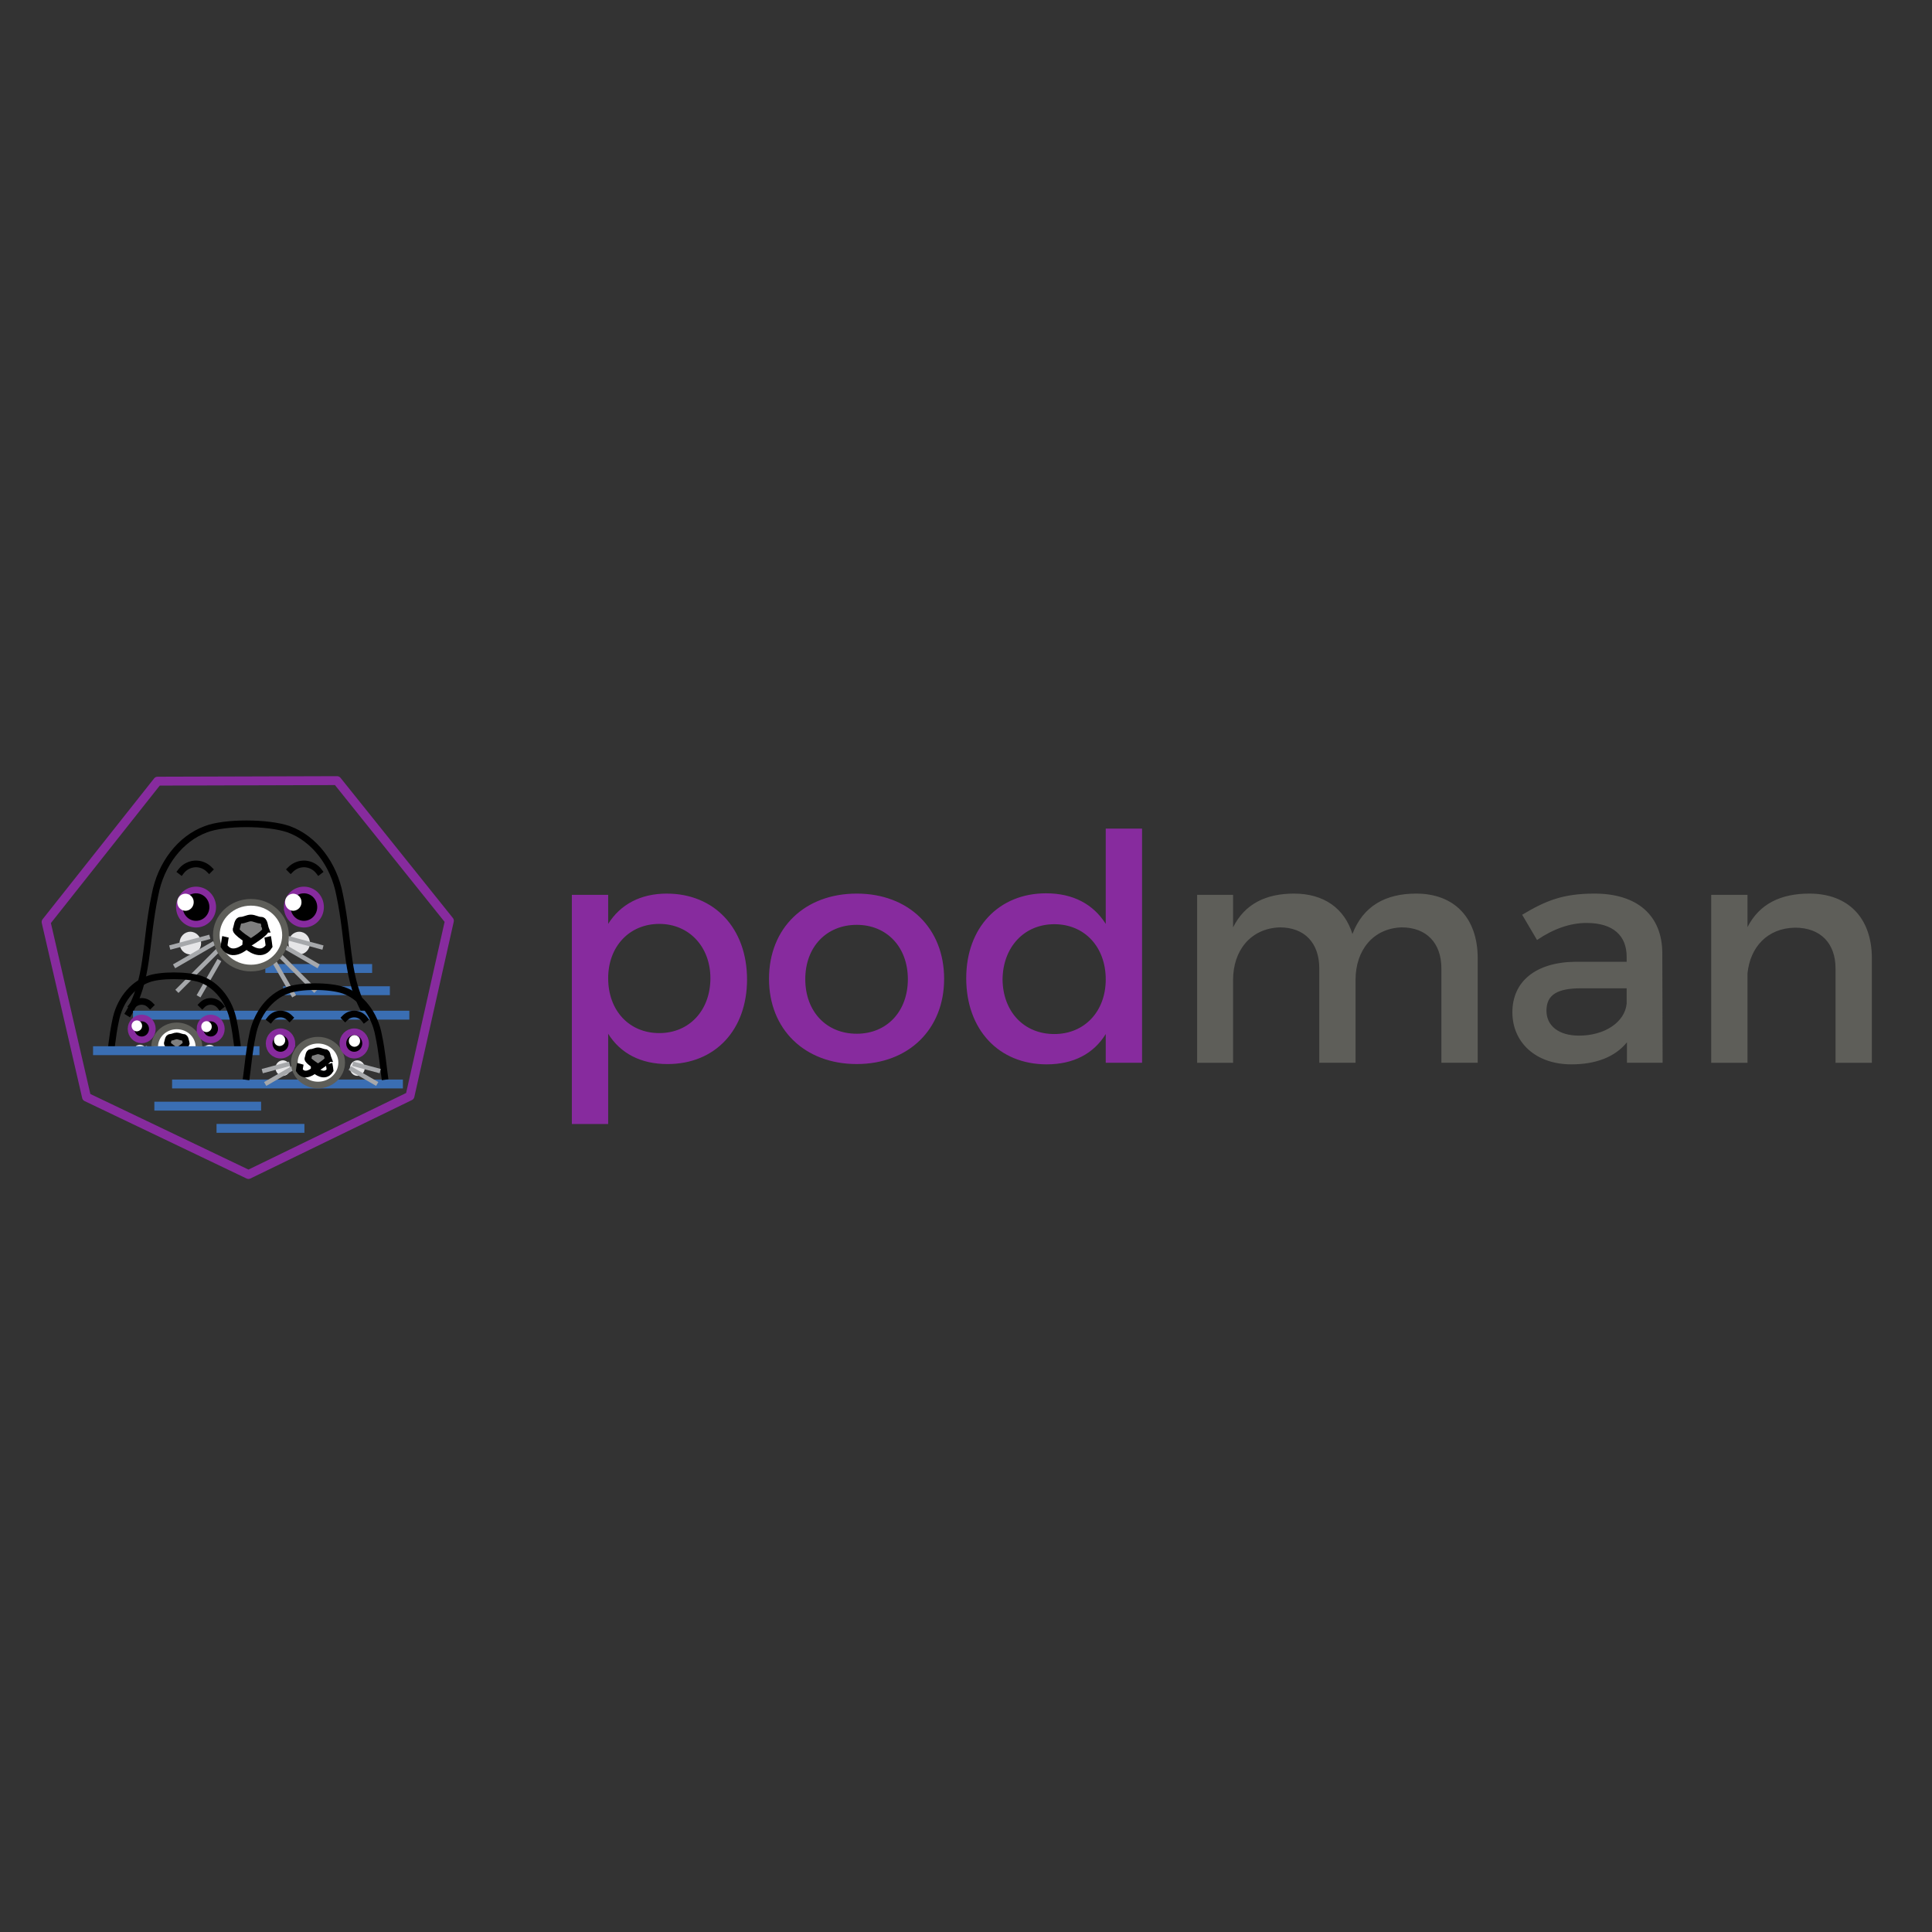 <svg xmlns="http://www.w3.org/2000/svg" viewBox="0 0 128 128"><rect x="0" y="0" width="128" height="128" fill="#333333" stroke="none"/><defs><clipPath id="podman-original-wordmark-a"><path d="M7 64h9v5.32H7zm0 0"/></clipPath><clipPath id="podman-original-wordmark-b"><path d="M4.855 63.39h12.102v5.93H4.855zm0 0"/></clipPath><clipPath id="podman-original-wordmark-c"><path d="M13 69h2v.32h-2zm0 0"/></clipPath><clipPath id="podman-original-wordmark-d"><path d="M8 69h2v.32H8zm0 0"/></clipPath><clipPath id="podman-original-wordmark-e"><path d="M6 67h7v2.32H6zm0 0"/></clipPath><clipPath id="podman-original-wordmark-f"><path d="M11 67h5.957v2.32H11zm0 0"/></clipPath><clipPath id="podman-original-wordmark-g"><path d="M10 67h4v2.32h-4zm0 0"/></clipPath><clipPath id="podman-original-wordmark-h"><path d="M7 65h9v4.32H7zm0 0"/></clipPath><clipPath id="podman-original-wordmark-i"><path d="M10 64h6.957v5.32H10zm0 0"/></clipPath><clipPath id="podman-original-wordmark-j"><path d="M10 63.39h6.957v5.93H10zm0 0"/></clipPath><clipPath id="podman-original-wordmark-k"><path d="M8 66h8v3.32H8zm0 0"/></clipPath><clipPath id="podman-original-wordmark-l"><path d="M10 68h3v1.32h-3zm0 0"/></clipPath><clipPath id="podman-original-wordmark-m"><path d="M8 66h7v3.32H8zm0 0"/></clipPath><clipPath id="podman-original-wordmark-n"><path d="M6 64h7v5.32H6zm0 0"/></clipPath><clipPath id="podman-original-wordmark-o"><path d="M6 63.39h7v5.93H6zm0 0"/></clipPath></defs><path d="M44.18 59.203c-1.735 0-3.075.711-3.887 2.008v-1.926h-2.406V74.47h2.406v-5.98c.812 1.296 2.152 2.007 3.93 2.007 3.18 0 5.27-2.281 5.27-5.605 0-3.387-2.157-5.688-5.313-5.688zm-.5 9.242c-1.989 0-3.387-1.484-3.387-3.636 0-2.094 1.398-3.598 3.387-3.598 1.984 0 3.386 1.527 3.386 3.598 0 2.132-1.402 3.636-3.386 3.636zm13.082-9.242c-3.45 0-5.813 2.281-5.813 5.649 0 3.343 2.364 5.644 5.813 5.644 3.43 0 5.789-2.3 5.789-5.644 0-3.368-2.36-5.649-5.79-5.649zm0 2.07c1.984 0 3.386 1.465 3.386 3.598 0 2.152-1.402 3.617-3.386 3.617-2.008 0-3.41-1.465-3.41-3.617 0-2.133 1.402-3.598 3.41-3.598zm16.496-6.378v6.316c-.817-1.297-2.153-2.027-3.953-2.027-3.137 0-5.29 2.277-5.29 5.625 0 3.386 2.133 5.707 5.333 5.707 1.777 0 3.113-.711 3.91-2.008v1.902h2.406V54.895zm-3.406 13.613c-2.032 0-3.41-1.504-3.43-3.617.02-2.133 1.422-3.66 3.43-3.66 2.003 0 3.406 1.507 3.406 3.66 0 2.113-1.403 3.617-3.406 3.617zm0 0" fill="#872b9e"/><path d="M93.824 59.203c-2.027 0-3.511.817-4.222 2.676-.524-1.691-1.883-2.676-3.868-2.676-1.843 0-3.261.668-4.039 2.238v-2.156h-2.382v11.13h2.382v-5.5c0-1.946 1.172-3.411 3.098-3.474 1.629 0 2.613 1.024 2.613 2.72v6.25h2.403v-5.497c0-1.945 1.152-3.41 3.054-3.473 1.63 0 2.633 1.024 2.633 2.72v6.25h2.406v-6.923c0-2.652-1.527-4.285-4.078-4.285zm16.328 11.207l-.02-7.297c-.023-2.445-1.632-3.91-4.495-3.91-2.114 0-3.242.48-4.79 1.402l.985 1.672c1.11-.754 2.215-1.129 3.281-1.129 1.758 0 2.657.836 2.657 2.239v.332h-3.368c-2.675.023-4.203 1.32-4.203 3.347 0 1.965 1.508 3.45 3.91 3.45 1.61 0 2.887-.48 3.68-1.461v1.355zm-5.539-1.797c-1.34 0-2.156-.648-2.156-1.652 0-1.066.734-1.484 2.3-1.484h3.013V66.5c-.125 1.215-1.442 2.113-3.157 2.113zm15.262-9.41c-1.883 0-3.305.668-4.098 2.219v-2.137h-2.406v11.13h2.406v-5.923c.168-1.734 1.317-3.008 3.157-3.031 1.671 0 2.675 1.027 2.675 2.7v6.253h2.407v-6.926c0-2.652-1.547-4.285-4.141-4.285zm0 0" fill="#5e5e59"/><path d="M963.979-1.267h12.726M966.1 1.381h12.719" transform="matrix(.556 0 0 .556 -518.393 64.869)" fill="none" stroke-width="1.058" stroke="#3a6eb3"/><path d="M973.106 3.399c-2.308-3.74-1.795-7.352-2.882-12.513-.605-3.184-2.626-5.814-5.258-6.778-2.168-.756-6.681-.756-8.593 0-2.632.964-4.66 3.594-5.258 6.778-1.087 5.161-.574 8.773-2.882 12.513" transform="matrix(.64 0 0 .64 -598.443 65.113)" fill="none" stroke-width=".69" stroke="#000"/><path d="M20.535 62.484c0-.418-.316-.754-.71-.754-.395 0-.716.336-.716.754 0 .414.32.75.715.75.395 0 .711-.336.711-.75zm-7.211 0c0-.418-.32-.754-.715-.754-.394 0-.714.336-.714.754 0 .414.32.75.714.75.395 0 .715-.336.715-.75zm0 0" fill="#e6e6e8"/><path d="M956.42-5.98l-4.67 1.25m5.2-.522l-4.697 2.707m5.09-1.848l-4.76 4.762m4.959-3.642L955.107.946" transform="matrix(.568 0 0 .569 -529.347 65.47)" fill="none" stroke-width=".518" stroke="#a6a8ab"/><path d="M956.418-5.98l-4.67 1.25m5.2-.522l-4.697 2.707m5.096-1.848L952.581.369m4.959-3.642L955.112.946" transform="matrix(-.568 0 0 .569 561.99 65.47)" fill="none" stroke-width=".518" stroke="#a6a8ab"/><path d="M964.624-4.929c0-1.879-1.6-3.404-3.579-3.404s-3.585 1.525-3.585 3.404c0 1.88 1.606 3.404 3.585 3.404 1.979 0 3.579-1.525 3.579-3.404zm0 0" transform="matrix(.64 0 0 .64 -598.443 65.113)" fill="#fff" stroke-width=".69" stroke-linecap="square" stroke="#5e5e59"/><path d="M-964.8-7.839c0-.982-.776-1.769-1.729-1.769-.953 0-1.722.787-1.722 1.77 0 .975.77 1.768 1.722 1.768.953 0 1.728-.793 1.728-1.769zm0 0" transform="matrix(-.64 0 0 .64 -598.443 65.113)" stroke-width=".69" stroke-linecap="square" stroke="#872b9e"/><path d="M968.074-11.542a1.972 1.972 0 00-1.46-.763 1.975 1.975 0 00-1.453.568" transform="matrix(.64 0 0 .64 -598.443 65.113)" fill="none" stroke-width=".69" stroke-linecap="square" stroke="#000"/><path d="M962.307-5.78l.097 1.978s1.588 1.423 2.517-.027c0 0-.103-.831-.165-1.092m-2.47-.86l-.096 1.98s-1.588 1.422-2.517-.028c0 0 .103-.831.165-1.092" transform="matrix(.568 0 0 .569 -530.249 64.868)" fill="none" stroke-width=".777" stroke="#000"/><path d="M962.572-5.545c-.122-.311-.122-.933-.483-.933-.36 0-.69-.232-1.05-.232-.348 0-.684.232-1.044.232s-.36.622-.483.933c-.116.311 1.533 1.324 1.533 1.324s1.649-1.013 1.527-1.324zm0 0" transform="matrix(.64 0 0 .64 -598.443 65.113)" fill="#7f7f7f" stroke-width=".69" stroke-linecap="square" stroke="#000"/><path d="M957.088-7.839c0-.982-.776-1.769-1.728-1.769-.953 0-1.723.787-1.723 1.77 0 .975.77 1.768 1.723 1.768.952 0 1.728-.793 1.728-1.769zm0 0" transform="matrix(.64 0 0 .64 -598.443 65.113)" stroke-width=".69" stroke-linecap="square" stroke="#872b9e"/><path d="M12.832 59.773a.551.551 0 00-.543-.562c-.3 0-.543.25-.543.562 0 .313.242.567.543.567.3 0 .543-.254.543-.567zm0 0" fill="#fff"/><path d="M953.815-11.542a1.972 1.972 0 011.459-.763 1.951 1.951 0 011.447.568" transform="matrix(.64 0 0 .64 -598.443 65.113)" fill="none" stroke-width=".69" stroke-linecap="square" stroke="#000"/><path d="M19.973 59.773a.554.554 0 00-.543-.562.551.551 0 00-.543.562c0 .313.242.567.543.567a.557.557 0 00.543-.567zm0 0" fill="#fff"/><path d="M948.212 4.295h32.925" transform="matrix(.556 0 0 .556 -518.393 64.869)" fill="none" stroke-width="1.058" stroke="#3a6eb3"/><g clip-path="url(#podman-original-wordmark-a)"><path d="M15.785 70.422c-.12-.824-.18-1.719-.402-2.77-.246-1.304-1.074-2.379-2.153-2.773-.886-.309-2.734-.309-3.515 0-1.078.394-1.902 1.469-2.149 2.773-.222 1.051-.28 1.95-.402 2.77" fill="none"/></g><g clip-path="url(#podman-original-wordmark-b)"><path d="M958.316 13.735c-.262-1.784-.389-3.72-.871-5.995-.533-2.824-2.326-5.15-4.66-6.003-1.92-.668-5.92-.668-7.61 0-2.335.854-4.12 3.18-4.652 6.003-.482 2.275-.609 4.22-.871 5.995" transform="matrix(.462 0 0 .462 -426.87 64.076)" fill="none" stroke-width=".956" stroke="#000"/></g><g clip-path="url(#podman-original-wordmark-c)"><path d="M14.344 69.695a.47.47 0 00-.457-.48.468.468 0 00-.457.48c0 .266.203.48.457.48a.47.47 0 00.457-.48zm0 0" fill="#e6e6e8"/></g><g clip-path="url(#podman-original-wordmark-d)"><path d="M9.727 69.695a.468.468 0 00-.454-.48.468.468 0 00-.457.48c0 .266.204.48.457.48.25 0 .454-.214.454-.48zm0 0" fill="#e6e6e8"/></g><g clip-path="url(#podman-original-wordmark-e)"><path d="M956.416-5.986l-4.666 1.26m5.193-.528l-4.698 2.714m5.096-1.852L952.578.367m4.967-3.64l-2.44 4.221" transform="matrix(.363 0 0 .363 -337.406 71.601)" fill="none" stroke-width=".811" stroke="#a6a8ab"/></g><g clip-path="url(#podman-original-wordmark-f)"><path d="M956.414-5.986l-4.666 1.26m5.204-.528l-4.699 2.714m5.086-1.852L952.576.367m4.967-3.64l-2.43 4.221" transform="matrix(-.363 0 0 .363 360.698 71.601)" fill="none" stroke-width=".811" stroke="#a6a8ab"/></g><g clip-path="url(#podman-original-wordmark-g)"><path d="M13.094 69.36c0-.77-.656-1.391-1.469-1.391-.809 0-1.465.62-1.465 1.39 0 .77.656 1.391 1.465 1.391.813 0 1.469-.621 1.469-1.39zm0 0" fill="#fff"/></g><g clip-path="url(#podman-original-wordmark-h)"><path d="M952.49 11.435c0-1.666-1.421-3.01-3.18-3.01-1.751 0-3.172 1.344-3.172 3.01 0 1.666 1.421 3.01 3.172 3.01 1.759 0 3.18-1.344 3.18-3.01zm0 0" transform="matrix(.462 0 0 .462 -426.87 64.076)" fill="none" stroke-width=".956" stroke-linecap="square" stroke="#5e5e59"/></g><path d="M13.164 68.168c0-.398.316-.723.707-.723.39 0 .707.325.707.723a.716.716 0 01-.707.727.716.716 0 01-.707-.727zm0 0"/><g clip-path="url(#podman-original-wordmark-i)"><path d="M-952.641 8.856c0-.862-.685-1.564-1.531-1.564-.846 0-1.53.702-1.53 1.564 0 .871.684 1.573 1.53 1.573s1.53-.702 1.53-1.573zm0 0" transform="matrix(-.462 0 0 .462 -426.87 64.076)" fill="none" stroke-width=".956" stroke-linecap="square" stroke="#872b9e"/></g><g clip-path="url(#podman-original-wordmark-j)"><path d="M955.542 5.584a1.762 1.762 0 00-1.294-.668 1.706 1.706 0 00-1.285.499" transform="matrix(.462 0 0 .462 -426.87 64.076)" fill="none" stroke-width=".956" stroke-linecap="square" stroke="#000"/></g><g clip-path="url(#podman-original-wordmark-k)"><path d="M962.305-5.778l.097 1.98s1.591 1.422 2.516-.031c0 0-.097-.83-.161-1.099m-2.473-.85l-.097 1.98s-1.591 1.422-2.516-.031c0 0 .097-.83.172-1.099" transform="matrix(.363 0 0 .363 -337.982 71.217)" fill="none" stroke-width="1.216" stroke="#000"/></g><g clip-path="url(#podman-original-wordmark-l)"><path d="M12.254 69.11c-.05-.13-.05-.383-.2-.383-.148 0-.28-.094-.429-.094-.145 0-.281.094-.426.094-.148 0-.148.253-.199.382-.047.125.625.54.625.54s.676-.415.629-.54zm0 0" fill="#7f7f7f"/></g><g clip-path="url(#podman-original-wordmark-m)"><path d="M950.671 10.894c-.11-.279-.11-.829-.431-.829-.322 0-.61-.203-.93-.203-.313 0-.61.203-.922.203-.322 0-.322.55-.432.829-.101.27 1.354 1.167 1.354 1.167s1.463-.896 1.361-1.167zm0 0" transform="matrix(.462 0 0 .462 -426.87 64.076)" fill="none" stroke-width=".956" stroke-linecap="square" stroke="#000"/></g><path d="M10.008 68.168a.715.715 0 00-.707-.723.715.715 0 00-.703.723c0 .402.316.727.703.727.39 0 .707-.325.707-.727zm0 0"/><g clip-path="url(#podman-original-wordmark-n)"><path d="M945.808 8.856c0-.862-.685-1.564-1.53-1.564-.837 0-1.522.702-1.522 1.564 0 .871.685 1.573 1.522 1.573.845 0 1.53-.702 1.53-1.573zm0 0" transform="matrix(.462 0 0 .462 -426.87 64.076)" fill="none" stroke-width=".956" stroke-linecap="square" stroke="#872b9e"/></g><path d="M9.414 67.965c0-.2-.156-.36-.348-.36a.354.354 0 00-.347.36c0 .2.156.363.347.363a.357.357 0 00.348-.363zm0 0" fill="#fff"/><g clip-path="url(#podman-original-wordmark-o)"><path d="M942.908 5.584a1.762 1.762 0 011.294-.668c.473-.025.947.16 1.285.499" transform="matrix(.462 0 0 .462 -426.87 64.076)" fill="none" stroke-width=".956" stroke-linecap="square" stroke="#000"/></g><path d="M14.027 68.016a.35.35 0 00-.343-.36.351.351 0 00-.348.36c0 .199.152.363.348.363a.354.354 0 00.343-.363zm0 0" fill="#fff"/><path d="M961.97 23.282l-19.3-9.227-4.817-20.862 13.288-16.782 21.385-.064 13.386 16.699-4.698 20.89zm0 0" transform="matrix(.556 0 0 .556 -518.393 64.869)" fill="none" stroke-width="1.058" stroke-linecap="round" stroke-linejoin="round" stroke="#872b9e"/><path d="M943.45 8.53h19.827m-10.409 3.966h27.503" transform="matrix(.556 0 0 .556 -518.393 64.869)" fill="none" stroke-width="1.058" stroke="#3a6eb3"/><path d="M977.47 11.107c-.232-1.58-.351-3.3-.78-5.323-.47-2.507-2.057-4.571-4.13-5.322-1.706-.597-5.252-.597-6.762 0-2.065.751-3.66 2.815-4.13 5.322-.428 2.023-.54 3.743-.773 5.33" transform="matrix(.556 0 0 .556 -517.959 65.36)" fill="none" stroke-width=".794" stroke="#000"/><path d="M24.164 70.762a.501.501 0 00-.488-.512.5.5 0 00-.488.512c0 .285.218.515.488.515s.488-.23.488-.515zm-4.934 0a.501.501 0 00-.488-.512.5.5 0 00-.488.512c0 .285.219.515.488.515.27 0 .488-.23.488-.515zm0 0" fill="#e6e6e8"/><path d="M955.742-3.961l-4.666 1.249m5.199-.524l-4.697 2.719" transform="matrix(.388 0 0 .388 -351.643 72.017)" fill="none" stroke-width=".758" stroke="#a6a8ab"/><path d="M956.42-5.983l-4.676 1.248m5.2-.523l-4.697 2.719" transform="matrix(-.388 0 0 .388 394.465 72.801)" fill="none" stroke-width=".758" stroke="#a6a8ab"/><path d="M972.294 9.064c0-1.475-1.264-2.669-2.816-2.669-1.56 0-2.824 1.194-2.824 2.669 0 1.481 1.265 2.675 2.824 2.675 1.552 0 2.816-1.194 2.816-2.675zm0 0" transform="matrix(.556 0 0 .556 -517.959 65.36)" fill="#fff" stroke-width=".794" stroke-linecap="square" stroke="#5e5e59"/><path d="M-972.434 6.781c0-.765-.604-1.39-1.356-1.39-.744 0-1.355.625-1.355 1.39 0 .766.61 1.39 1.355 1.39.752 0 1.356-.624 1.356-1.39zm0 0" transform="matrix(-.556 0 0 .556 -517.959 65.36)" stroke-width=".794" stroke-linecap="square" stroke="#872b9e"/><path d="M975.005 3.874a1.545 1.545 0 00-1.145-.597 1.54 1.54 0 00-1.145.443" transform="matrix(.556 0 0 .556 -517.959 65.36)" fill="none" stroke-width=".794" stroke-linecap="square" stroke="#000"/><path d="M962.306-5.781l.1 1.984s1.59 1.42 2.515-.03c0 0-.101-.836-.171-1.098m-2.464-.856l-.1 1.984s-1.59 1.42-2.515-.03c0 0 .1-.836.17-1.098" transform="matrix(.388 0 0 .388 -352.521 72.39)" fill="none" stroke-width="1.137" stroke="#000"/><path d="M970.679 8.586c-.099-.246-.099-.737-.38-.737-.28 0-.547-.183-.821-.183-.281 0-.541.183-.829.183-.28 0-.28.491-.38.737-.09.239 1.209 1.04 1.209 1.04s1.292-.801 1.2-1.04zm0 0" transform="matrix(.556 0 0 .556 -517.959 65.36)" fill="#7f7f7f" stroke-width=".794" stroke-linecap="square" stroke="#000"/><path d="M966.36 6.781c0-.765-.605-1.39-1.356-1.39-.751 0-1.355.625-1.355 1.39 0 .766.604 1.39 1.355 1.39s1.355-.624 1.355-1.39zm0 0" transform="matrix(.556 0 0 .556 -517.959 65.36)" stroke-width=".794" stroke-linecap="square" stroke="#872b9e"/><path d="M18.895 68.914a.379.379 0 00-.372-.383.376.376 0 00-.37.383c0 .215.163.387.37.387a.38.38 0 00.372-.387zm0 0" fill="#fff"/><path d="M963.789 3.874c.28-.358.695-.576 1.145-.597a1.55 1.55 0 011.145.443" transform="matrix(.556 0 0 .556 -517.959 65.36)" fill="none" stroke-width=".794" stroke-linecap="square" stroke="#000"/><path d="M23.855 68.965a.376.376 0 00-.37-.383.379.379 0 00-.372.383.38.38 0 00.371.387.377.377 0 00.371-.387zm0 0" fill="#fff"/><path d="M950.754 15.137h12.72m-5.31 2.647h10.471" transform="matrix(.556 0 0 .556 -518.393 64.869)" fill="none" stroke-width="1.058" stroke="#3a6eb3"/></svg>
